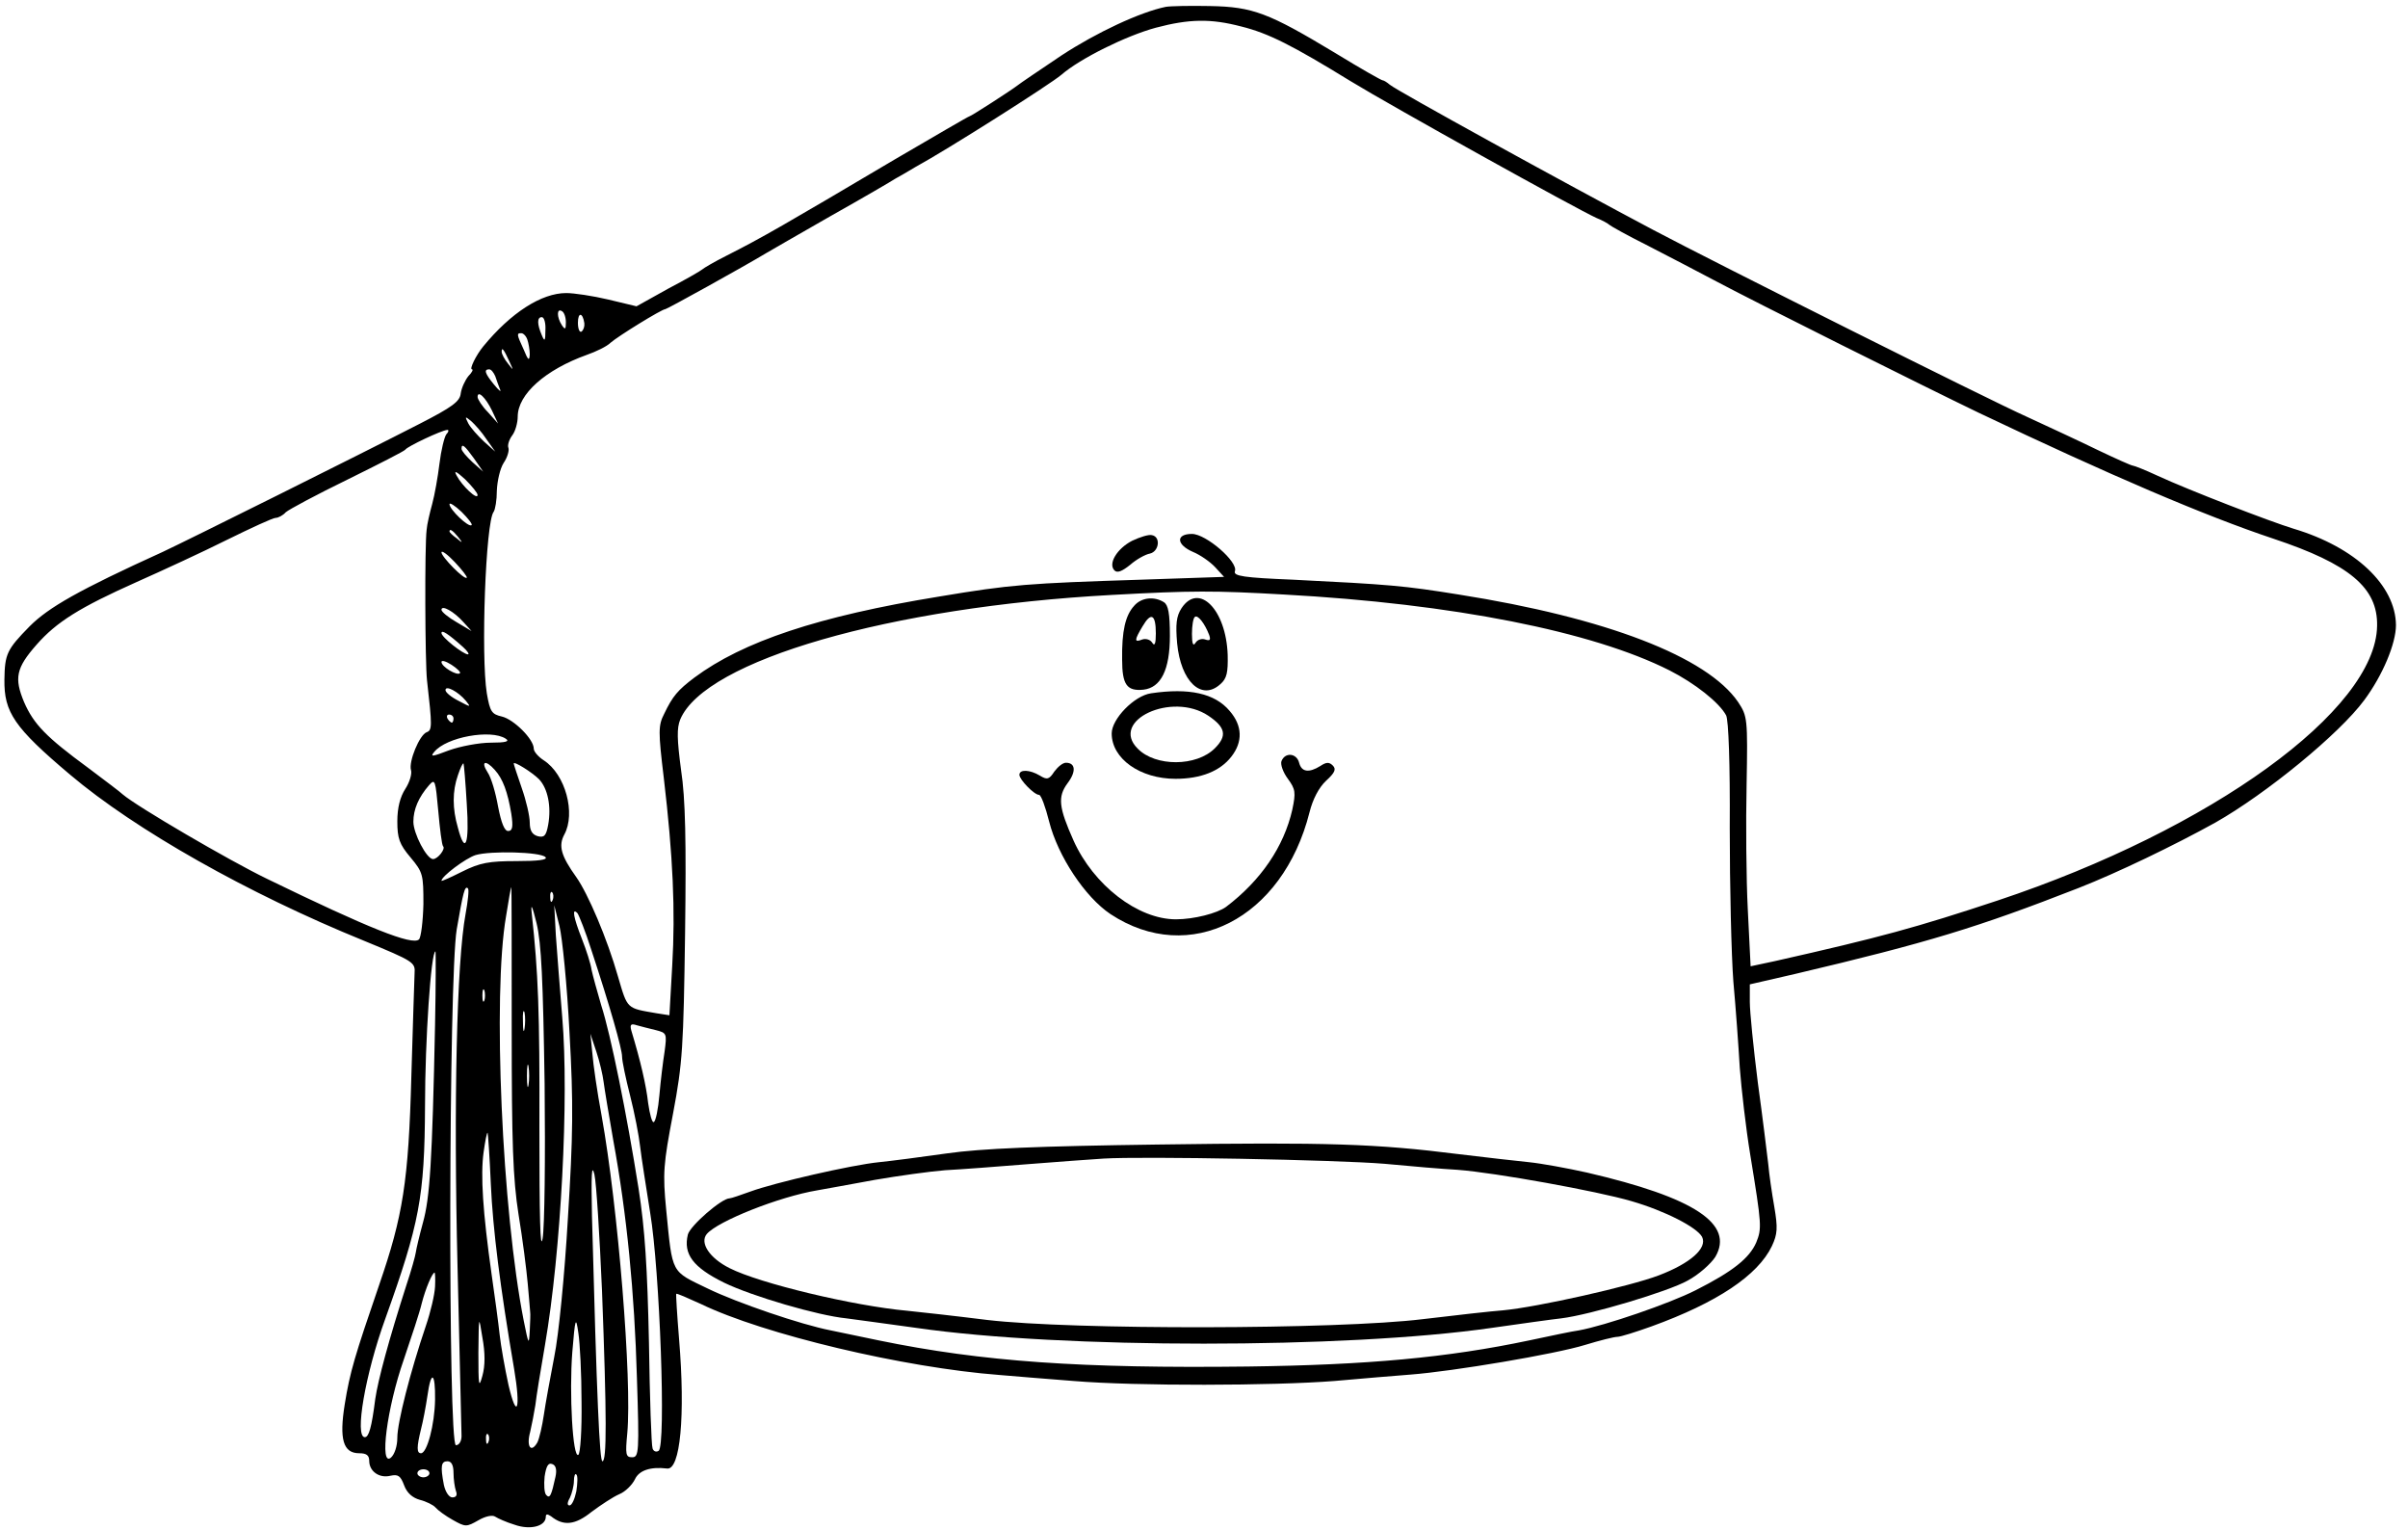 <?xml version="1.0" standalone="no"?>
<!DOCTYPE svg PUBLIC "-//W3C//DTD SVG 20010904//EN"
 "http://www.w3.org/TR/2001/REC-SVG-20010904/DTD/svg10.dtd">
<svg version="1.0" xmlns="http://www.w3.org/2000/svg"
 width="600pt" height="381pt" viewBox="0 0 600 381"
 preserveAspectRatio="xMidYMid meet">
<g transform="translate(0,381) scale(0.1,-0.1)"
fill="#000000" stroke="none">
<path d="M2905 3793 c-64 -13 -173 -64 -260 -121 -55 -37 -104 -70 -110 -75
-14 -11 -116 -77 -120 -77 -2 0 -86 -49 -187 -108 -272 -161 -329 -194 -418
-239 -30 -15 -57 -31 -60 -34 -3 -3 -41 -25 -85 -48 l-79 -44 -71 17 c-38 9
-85 16 -104 16 -62 0 -138 -49 -207 -133 -18 -22 -35 -57 -28 -57 4 0 0 -8 -9
-17 -8 -10 -17 -29 -19 -43 -2 -20 -21 -34 -103 -76 -146 -75 -582 -292 -640
-319 -209 -95 -284 -138 -331 -185 -57 -58 -62 -69 -63 -133 -1 -81 24 -119
164 -237 162 -137 443 -296 731 -413 126 -52 129 -54 127 -82 -1 -17 -4 -131
-8 -255 -7 -263 -21 -349 -80 -520 -61 -178 -73 -217 -86 -298 -14 -87 -4
-122 36 -122 18 0 25 -5 25 -19 0 -26 25 -44 53 -37 19 4 25 0 34 -24 7 -19
21 -31 39 -36 16 -4 34 -13 39 -19 6 -7 25 -21 43 -31 32 -18 34 -18 64 -1 17
10 35 14 42 9 6 -4 28 -14 48 -20 39 -14 78 -4 78 20 0 7 4 7 13 1 31 -25 60
-22 101 11 23 17 53 37 69 44 15 6 32 23 39 37 10 22 38 32 80 27 33 -5 46
131 30 323 -5 61 -8 111 -7 112 1 2 28 -10 61 -25 157 -76 507 -159 744 -177
36 -3 119 -10 185 -15 156 -13 497 -12 650 0 66 6 152 13 190 16 105 8 361 51
435 74 36 11 72 20 80 20 8 0 46 12 85 26 163 59 265 127 300 200 14 30 15 45
6 98 -6 34 -13 82 -15 106 -3 25 -14 116 -26 203 -11 87 -20 177 -20 201 l0
44 113 26 c331 78 455 116 706 214 97 38 238 106 341 163 127 72 309 221 371
305 46 62 79 141 79 187 -1 99 -101 194 -255 240 -59 18 -261 96 -339 132 -30
14 -58 25 -61 25 -4 0 -44 18 -88 39 -45 22 -125 59 -177 83 -92 41 -777 384
-930 465 -223 118 -641 348 -657 362 -7 6 -15 11 -18 11 -3 0 -56 30 -118 68
-166 100 -205 115 -312 117 -49 1 -99 0 -110 -2z m188 -49 c68 -17 127 -47
272 -136 103 -63 564 -319 613 -341 15 -6 29 -14 32 -17 3 -3 46 -27 96 -52
51 -26 125 -65 165 -86 99 -53 528 -267 659 -330 328 -156 564 -257 735 -314
189 -63 260 -122 258 -217 -3 -210 -413 -507 -945 -684 -202 -67 -293 -92
-555 -151 l-61 -13 -7 141 c-4 77 -5 218 -3 311 3 166 2 171 -21 206 -77 113
-329 210 -696 268 -137 22 -171 25 -413 37 -123 5 -149 9 -145 21 9 23 -72 93
-107 93 -41 0 -39 -27 3 -45 17 -7 42 -24 55 -38 l22 -24 -207 -7 c-282 -9
-324 -12 -503 -42 -301 -49 -489 -112 -610 -202 -41 -31 -54 -46 -75 -90 -15
-29 -15 -44 -1 -160 23 -195 29 -331 21 -467 l-7 -124 -32 5 c-75 13 -72 9
-96 91 -27 95 -75 207 -104 248 -38 53 -45 78 -30 106 29 53 3 150 -51 185
-14 9 -25 22 -25 29 0 24 -50 73 -79 80 -26 6 -30 12 -38 58 -15 93 -3 427 17
452 4 6 8 29 8 53 1 24 8 55 17 69 9 13 14 30 12 37 -3 6 1 20 9 31 8 10 14
32 14 47 0 56 69 117 172 154 23 8 50 21 59 30 18 16 128 84 137 84 4 0 192
104 252 140 8 5 80 46 160 92 80 45 152 87 161 93 9 5 32 18 50 29 79 43 336
206 364 230 46 40 161 97 235 117 83 22 137 23 213 3z m-1683 -737 c0 -18 -2
-19 -10 -7 -13 20 -13 43 0 35 6 -3 10 -16 10 -28z m46 -2 c1 -8 -2 -17 -7
-21 -5 -3 -9 7 -9 22 0 27 12 26 16 -1z m-97 -17 c0 -28 -2 -30 -9 -13 -12 28
-12 45 0 45 6 0 10 -15 9 -32z m-45 -24 c3 -9 6 -25 6 -37 -1 -17 -4 -15 -15
12 -18 39 -18 41 -6 41 5 0 12 -7 15 -16z m-45 -54 c11 -24 11 -24 -3 -6 -9
11 -16 24 -16 30 0 12 5 7 19 -24z m-35 -37 c3 -10 9 -25 12 -33 4 -8 -3 -3
-15 12 -23 28 -26 38 -12 38 5 0 11 -8 15 -17z m-8 -86 l15 -32 -25 28 c-15
15 -26 33 -26 38 0 18 20 -1 36 -34z m-14 -71 l22 -31 -28 25 c-15 14 -33 34
-39 45 -9 18 -9 19 7 6 9 -8 27 -28 38 -45z m-100 12 c-5 -7 -13 -40 -17 -73
-4 -33 -12 -78 -18 -100 -6 -22 -13 -51 -14 -65 -5 -39 -4 -330 1 -375 13
-114 13 -124 -1 -129 -18 -7 -45 -73 -39 -94 3 -9 -3 -30 -14 -47 -13 -20 -20
-47 -20 -81 0 -42 5 -57 33 -90 31 -37 32 -43 32 -116 -1 -43 -6 -83 -11 -88
-16 -16 -126 28 -379 151 -95 46 -324 180 -359 210 -6 6 -45 35 -86 66 -105
77 -136 109 -160 164 -25 60 -20 85 31 143 50 57 108 93 249 156 63 28 165 75
225 105 61 30 115 55 122 55 6 0 18 6 25 14 8 7 77 44 153 81 77 38 142 71
145 75 5 8 90 48 104 49 5 1 4 -5 -2 -11z m69 -60 l23 -33 -27 24 c-15 14 -27
28 -27 33 0 15 8 8 31 -24z m9 -91 c0 -14 -39 23 -52 48 -8 14 -2 12 21 -9 17
-17 31 -34 31 -39z m-15 -75 c-7 -7 -55 39 -55 52 0 5 13 -3 30 -19 16 -16 28
-31 25 -33z m-34 -29 c13 -16 12 -17 -3 -4 -10 7 -18 15 -18 17 0 8 8 3 21
-13z m22 -102 c-5 -7 -63 52 -63 63 0 6 15 -5 33 -24 18 -19 32 -37 30 -39z
m2037 -42 c421 -23 768 -92 960 -189 63 -32 124 -80 141 -112 6 -12 10 -120 9
-281 0 -144 4 -316 9 -382 6 -66 13 -163 16 -215 4 -52 15 -149 26 -216 29
-177 29 -184 15 -219 -17 -39 -58 -72 -151 -119 -65 -33 -225 -88 -291 -100
-16 -2 -72 -14 -124 -25 -204 -43 -402 -61 -700 -65 -416 -5 -662 12 -920 65
-52 11 -106 22 -120 25 -73 14 -234 69 -306 104 -93 45 -88 34 -104 196 -9 92
-7 114 17 240 24 127 26 167 30 449 3 228 1 336 -10 407 -10 76 -11 104 -2
126 62 147 522 280 1075 310 200 11 255 11 430 1z m-2045 -69 l20 -22 -37 22
c-21 12 -38 26 -38 31 0 13 31 -4 55 -31z m-1 -62 c11 -10 16 -18 12 -18 -12
0 -66 43 -66 53 0 9 16 -1 54 -35z m-8 -65 c-7 -7 -46 16 -46 28 0 5 11 2 25
-7 14 -9 24 -19 21 -21z m15 -69 c13 -16 12 -16 -18 0 -18 9 -33 21 -33 27 0
13 32 -4 51 -27z m-31 -44 c0 -5 -2 -10 -4 -10 -3 0 -8 5 -11 10 -3 6 -1 10 4
10 6 0 11 -4 11 -10z m130 -50 c11 -7 0 -10 -37 -10 -29 0 -76 -9 -104 -19
-42 -16 -48 -17 -37 -4 30 37 141 57 178 33z m-97 -162 c7 -102 -4 -129 -22
-60 -14 48 -14 91 0 131 6 18 12 31 14 29 1 -2 5 -47 8 -100z m70 84 c20 -22
32 -55 41 -109 5 -33 3 -43 -8 -43 -9 0 -17 20 -25 61 -6 34 -17 72 -26 85
-18 28 -5 32 18 6z m110 -23 c22 -23 31 -68 23 -113 -5 -28 -10 -33 -26 -29
-14 4 -20 14 -20 34 0 16 -9 55 -20 86 -11 32 -20 59 -20 61 0 7 46 -22 63
-39z m-239 -167 c7 -6 -13 -32 -25 -32 -16 0 -49 64 -49 93 0 31 13 61 39 91
15 17 16 13 23 -64 4 -45 9 -85 12 -88z m255 -27 c7 -7 -19 -10 -72 -10 -68 0
-91 -4 -135 -26 -28 -14 -52 -25 -52 -23 0 11 60 56 85 64 37 11 161 8 174 -5z
m-199 -142 c-22 -119 -30 -470 -20 -877 5 -221 10 -411 10 -423 0 -13 -6 -23
-14 -23 -20 0 -18 1164 2 1285 16 92 20 110 28 102 3 -3 0 -31 -6 -64z m115
-285 c0 -285 3 -374 17 -463 10 -60 20 -139 23 -173 3 -35 6 -67 6 -70 1 -4 0
-25 -1 -47 -2 -37 -3 -35 -15 25 -54 273 -78 813 -44 1008 6 39 12 72 13 72 1
0 1 -159 1 -352z m102 320 c-3 -8 -6 -5 -6 6 -1 11 2 17 5 13 3 -3 4 -12 1
-19z m-20 -458 c2 -184 0 -357 -5 -385 -6 -34 -8 53 -8 275 1 290 -3 388 -19
534 -3 28 1 21 12 -24 12 -50 16 -141 20 -400z m62 128 c10 -177 9 -256 -4
-463 -8 -139 -23 -292 -34 -345 -10 -52 -22 -117 -26 -145 -4 -27 -11 -58 -16
-68 -16 -28 -28 -10 -18 26 4 17 10 48 13 67 2 19 13 87 24 150 40 233 60 615
43 815 -6 72 -13 164 -16 205 l-4 75 13 -52 c7 -28 19 -147 25 -265z m54 207
c47 -142 77 -248 77 -267 0 -11 9 -54 20 -97 11 -43 22 -100 25 -127 3 -27 15
-101 25 -165 24 -143 40 -582 21 -593 -6 -4 -13 -1 -15 6 -3 7 -7 126 -9 263
-4 188 -10 283 -26 385 -29 183 -69 382 -93 456 -10 34 -21 74 -24 88 -2 15
-13 49 -24 77 -21 53 -26 80 -11 64 4 -6 20 -46 34 -90z m-389 -187 c-7 -343
-13 -432 -30 -493 -9 -33 -17 -67 -18 -75 -1 -8 -11 -44 -23 -80 -44 -137 -71
-237 -78 -285 -9 -71 -16 -95 -26 -95 -26 0 1 157 51 295 85 237 98 303 99
530 0 164 15 385 26 385 1 0 1 -82 -1 -182z m123 60 c-3 -7 -5 -2 -5 12 0 14
2 19 5 13 2 -7 2 -19 0 -25z m100 -70 c-2 -13 -4 -5 -4 17 -1 22 1 32 4 23 2
-10 2 -28 0 -40z m327 -4 c27 -7 28 -8 22 -53 -4 -25 -10 -74 -13 -109 -3 -34
-9 -65 -14 -67 -4 -3 -10 19 -14 47 -5 45 -19 105 -42 181 -4 15 -1 18 14 13
10 -3 31 -8 47 -12z m-130 -129 c2 -16 13 -82 24 -145 34 -185 53 -381 59
-592 6 -186 5 -198 -12 -198 -16 0 -17 7 -12 60 12 132 -23 563 -64 791 -11
59 -21 128 -23 155 l-5 49 15 -45 c8 -24 16 -58 18 -75z m-187 -7 c-2 -13 -4
-3 -4 22 0 25 2 35 4 23 2 -13 2 -33 0 -45z m-94 -248 c5 -111 23 -255 58
-460 17 -100 7 -130 -14 -40 -9 41 -19 98 -22 125 -3 28 -12 95 -20 150 -22
156 -28 248 -20 305 4 28 8 50 10 48 1 -2 5 -59 8 -128z m277 -265 c12 -317
12 -425 1 -425 -7 0 -14 157 -26 610 -2 102 -1 133 6 105 5 -22 13 -152 19
-290z m-416 10 c-1 -20 -11 -63 -23 -98 -39 -115 -71 -241 -71 -278 0 -22 -7
-42 -16 -50 -29 -24 -10 124 32 244 19 56 40 119 45 141 9 35 26 76 32 76 1 0
2 -16 1 -35z m118 -222 c-9 -33 -10 -25 -10 57 1 95 1 95 10 38 7 -38 7 -70 0
-95z m247 -65 c1 -70 -3 -129 -8 -132 -14 -9 -23 153 -15 256 7 86 9 90 15 48
4 -25 8 -102 8 -172z m-365 5 c-1 -62 -20 -133 -35 -133 -11 0 -11 15 0 60 5
19 12 56 16 83 9 65 20 59 19 -10z m133 -105 c-3 -8 -6 -5 -6 6 -1 11 2 17 5
13 3 -3 4 -12 1 -19z m-87 -77 c0 -16 3 -36 6 -45 4 -10 1 -16 -9 -16 -8 0
-17 13 -21 31 -9 47 -7 59 9 59 10 0 15 -10 15 -29z m254 -10 c-10 -46 -14
-55 -23 -45 -5 5 -6 26 -4 46 4 26 9 35 19 31 9 -3 12 -14 8 -32z m-314 9 c0
-5 -7 -10 -15 -10 -8 0 -15 5 -15 10 0 6 7 10 15 10 8 0 15 -4 15 -10z m366
-45 c-4 -19 -11 -35 -17 -35 -6 0 -6 7 1 19 5 11 10 30 10 42 0 12 3 20 6 16
4 -3 3 -22 0 -42z"/>
<path d="M2821 2463 c-37 -19 -61 -57 -44 -74 7 -7 19 -2 39 14 16 14 38 26
49 28 23 5 28 42 5 46 -8 2 -30 -5 -49 -14z"/>
<path d="M2826 2301 c-22 -24 -31 -63 -30 -134 0 -63 12 -79 53 -75 44 5 66
50 66 134 0 56 -4 77 -15 84 -24 15 -56 12 -74 -9z m54 -69 c0 -25 -3 -33 -9
-23 -5 8 -16 11 -25 8 -20 -8 -20 -2 1 33 21 36 33 30 33 -18z"/>
<path d="M2944 2295 c-13 -20 -15 -40 -11 -87 9 -96 61 -145 108 -102 16 14
19 29 18 73 -4 113 -72 181 -115 116z m69 -67 c4 -12 2 -15 -10 -11 -8 3 -19
0 -24 -8 -6 -10 -9 -3 -9 22 0 20 3 39 7 42 7 7 25 -16 36 -45z"/>
<path d="M2868 2083 c-42 -6 -98 -64 -98 -100 0 -63 71 -113 159 -113 63 0
111 19 139 55 29 37 28 77 -4 114 -37 44 -101 58 -196 44z m143 -56 c43 -29
47 -50 16 -81 -46 -46 -148 -46 -192 -1 -71 70 85 143 176 82z"/>
<path d="M3193 1914 c-3 -8 4 -28 16 -44 19 -26 20 -34 11 -77 -21 -92 -78
-176 -165 -242 -22 -16 -80 -31 -125 -31 -95 0 -205 85 -255 196 -37 83 -40
109 -15 143 22 29 20 51 -4 51 -8 0 -20 -10 -29 -22 -13 -20 -18 -21 -36 -10
-25 15 -51 16 -51 2 0 -12 37 -50 49 -50 5 0 16 -30 25 -66 22 -87 90 -189
153 -231 197 -130 429 -12 496 254 8 32 23 61 41 78 22 20 26 29 17 38 -9 9
-16 9 -31 -1 -29 -18 -47 -15 -53 8 -6 24 -35 27 -44 4z"/>
<path d="M2885 959 c-297 -4 -442 -10 -525 -22 -63 -9 -140 -19 -170 -22 -69
-7 -260 -51 -320 -73 -25 -9 -48 -17 -52 -17 -20 0 -98 -68 -104 -90 -12 -49
13 -82 90 -120 70 -34 234 -82 305 -89 20 -3 99 -13 176 -24 360 -52 1068 -52
1430 0 77 11 156 22 175 24 73 9 267 67 315 94 28 15 58 42 69 59 48 82 -52
148 -319 210 -49 11 -115 23 -145 26 -30 3 -109 12 -175 20 -206 26 -327 30
-750 24z m565 -48 c63 -6 145 -13 182 -15 93 -7 348 -53 433 -78 83 -24 163
-65 176 -89 14 -28 -29 -66 -108 -96 -71 -27 -302 -79 -388 -87 -27 -2 -117
-12 -200 -22 -212 -26 -873 -27 -1085 -2 -80 10 -170 20 -200 23 -133 12 -367
68 -442 106 -50 25 -75 63 -57 85 27 32 180 93 276 109 21 4 85 15 143 26 58
10 137 21 175 24 39 2 131 9 205 15 74 6 160 12 190 14 96 6 580 -3 700 -13z"/>
</g>
</svg>
